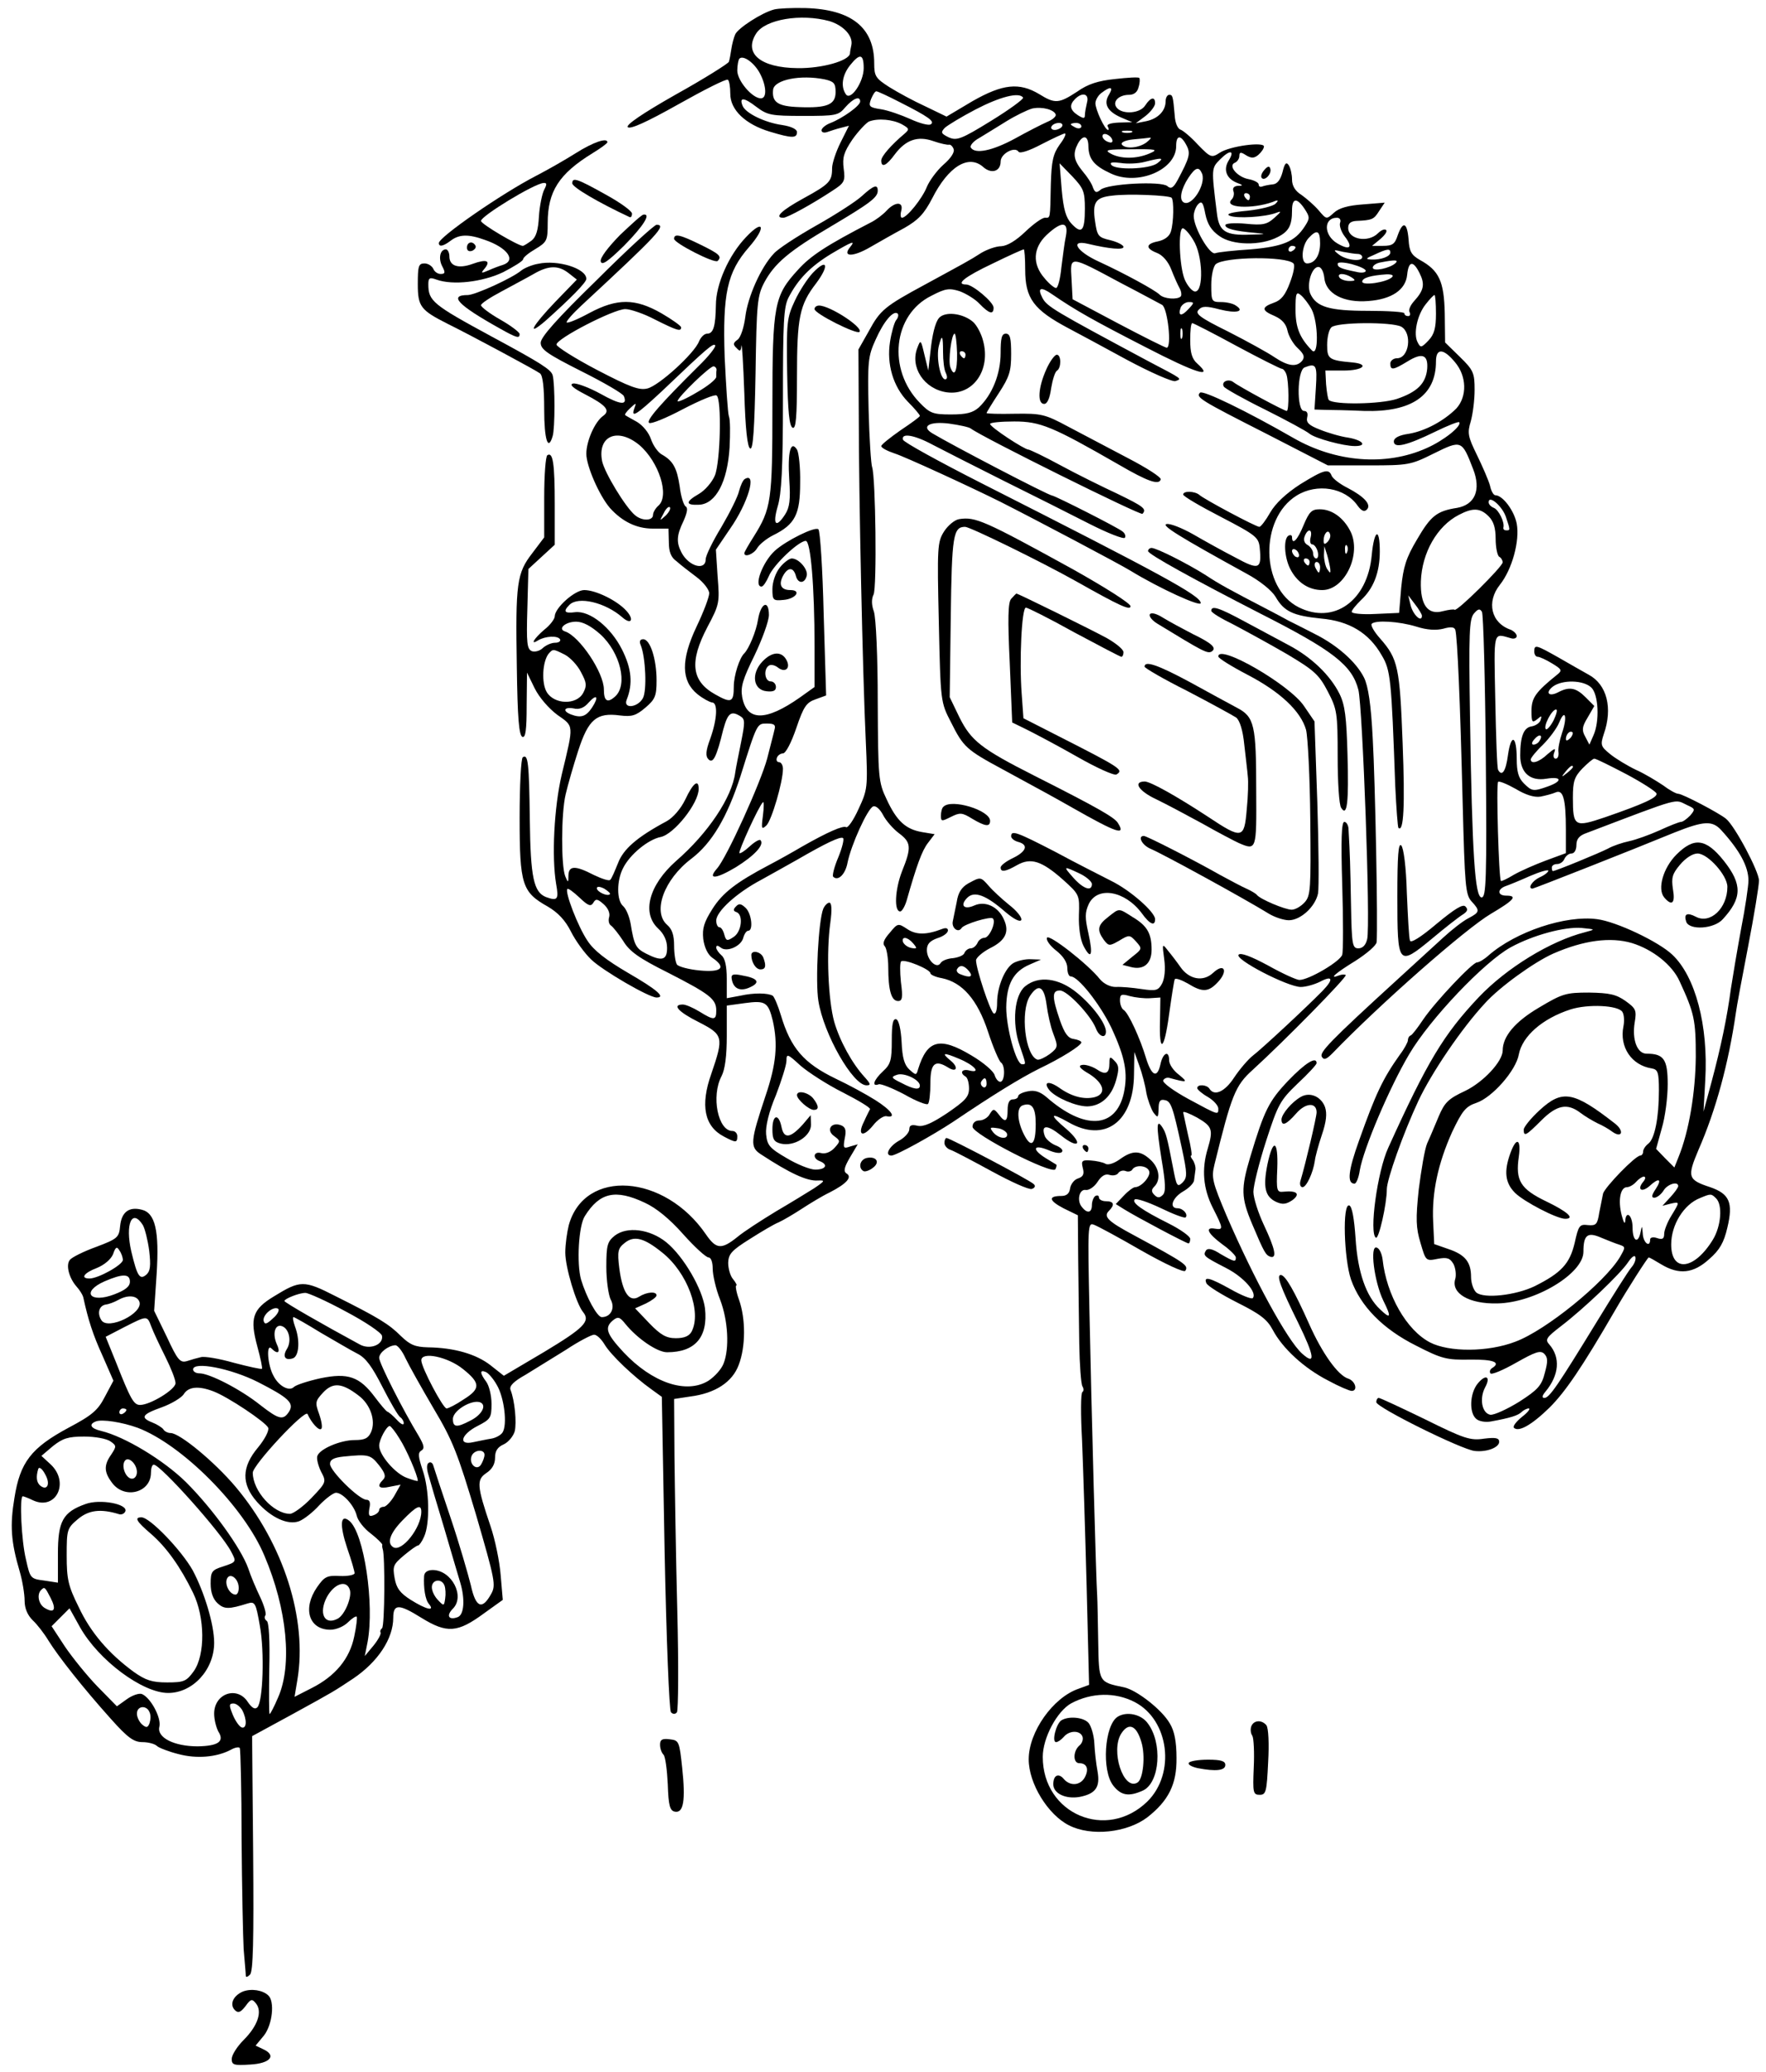 <?xml version="1.0" standalone="no"?>
<!DOCTYPE svg PUBLIC "-//W3C//DTD SVG 20010904//EN"
 "http://www.w3.org/TR/2001/REC-SVG-20010904/DTD/svg10.dtd">
<svg version="1.0" xmlns="http://www.w3.org/2000/svg"
 width="503pt" height="590pt" viewBox="0 0 503 590"
 preserveAspectRatio="xMidYMid meet">
<g transform="translate(0,590) scale(0.1,-0.1)"
fill="#000000" stroke="none">
<path d="M2205 5873 c-35 -9 -103 -53 -111 -71 -4 -9 -9 -28 -11 -42 -2 -14
-5 -30 -7 -36 -2 -5 -70 -48 -151 -93 -97 -55 -143 -87 -137 -93 7 -7 55 15
144 65 73 41 136 73 141 70 4 -2 7 -20 7 -40 0 -46 43 -87 113 -108 63 -19 77
-19 77 -1 0 8 -16 16 -42 20 -50 7 -105 34 -113 55 -10 25 4 24 39 -3 32 -24
42 -26 134 -26 93 0 100 1 120 25 22 25 42 33 42 16 0 -12 -49 -47 -84 -61
-14 -5 -26 -15 -26 -21 0 -6 7 -8 16 -5 9 3 26 9 39 12 l23 6 -24 -48 c-13
-26 -24 -59 -24 -73 0 -37 -7 -45 -82 -86 -62 -34 -84 -55 -57 -55 12 0 84 40
140 77 34 22 37 27 32 63 -4 31 0 46 25 83 17 24 39 47 47 51 26 10 68 6 94
-8 21 -12 22 -14 7 -27 -37 -31 -66 -64 -66 -76 0 -22 15 -15 39 18 31 41 65
53 110 37 20 -7 40 -11 44 -10 4 1 10 -4 13 -12 4 -9 -8 -27 -29 -45 -19 -17
-40 -46 -47 -63 -13 -33 -57 -88 -71 -88 -4 0 -5 9 -2 20 7 27 -18 26 -42 0
-10 -11 -30 -26 -44 -33 -126 -65 -172 -95 -208 -135 -68 -74 -73 -99 -73
-388 0 -270 -3 -292 -54 -373 -14 -22 -26 -43 -26 -46 0 -13 27 -3 37 15 7 11
27 27 45 36 63 31 77 60 77 149 1 44 -4 87 -9 95 -18 28 -27 -7 -22 -85 4 -58
1 -80 -12 -100 -26 -40 -36 -29 -21 23 11 36 15 109 15 305 0 219 2 263 16
290 27 52 62 88 121 124 61 36 71 40 54 19 -23 -28 9 -28 57 0 26 15 70 40 98
55 40 23 56 40 79 84 46 91 104 127 146 89 23 -20 49 -12 49 16 0 23 41 44 51
28 4 -6 31 3 65 21 33 17 63 31 67 31 5 0 -2 -15 -15 -32 -19 -27 -23 -47 -25
-113 -2 -101 -1 -95 -17 -95 -8 0 -33 -18 -56 -40 -26 -25 -51 -40 -68 -41
-15 0 -40 -9 -57 -19 -34 -22 -50 -30 -160 -90 -115 -62 -128 -73 -160 -132
l-30 -53 1 -190 c0 -225 11 -734 20 -926 6 -133 5 -137 -21 -193 -14 -31 -30
-54 -35 -51 -9 5 -51 -13 -125 -55 -27 -16 -70 -40 -95 -53 -93 -49 -132 -79
-161 -125 -24 -38 -29 -55 -26 -85 3 -24 13 -45 26 -54 41 -28 26 -42 -36 -36
-32 3 -61 11 -65 17 -4 6 -8 30 -8 54 0 30 -6 47 -20 59 -42 37 -9 129 69 188
59 45 102 118 140 235 48 153 47 150 76 150 20 0 25 -4 21 -17 -2 -10 -12 -47
-21 -83 -18 -67 -115 -282 -143 -313 -28 -32 -3 -30 54 4 53 33 82 64 70 77
-3 3 -17 -5 -31 -18 -14 -13 -27 -21 -29 -19 -4 4 55 134 67 145 3 3 3 -14 0
-38 -5 -38 -4 -41 10 -28 15 15 47 124 47 161 0 10 -5 19 -11 19 -6 0 -9 6 -6
13 2 6 10 12 17 12 8 0 24 31 38 72 21 62 29 73 55 82 l30 11 -7 232 c-3 128
-10 236 -15 241 -9 9 -92 -32 -124 -61 -35 -32 -61 -102 -38 -102 5 0 14 14
21 30 13 32 85 100 105 100 14 0 25 -130 25 -300 l0 -116 -42 -30 c-97 -68
-151 -68 -164 1 -5 29 1 50 35 119 22 46 41 98 41 115 0 45 -23 35 -31 -13 -5
-33 -26 -83 -39 -96 -14 -13 -30 -64 -30 -94 0 -46 -7 -49 -53 -23 -68 38 -74
93 -22 192 34 64 35 69 29 143 l-5 77 40 59 c52 74 78 164 42 142 -5 -3 -12
-19 -16 -34 -3 -15 -26 -61 -50 -102 -25 -41 -45 -82 -45 -92 0 -34 -48 -21
-69 19 -15 29 -14 49 6 90 10 23 13 37 6 41 -6 4 -14 30 -17 57 -8 53 -19 73
-51 91 -11 6 -25 26 -31 44 -6 18 -23 39 -40 49 -16 9 -31 17 -33 19 -3 1 3
10 14 20 17 16 18 16 12 0 -11 -30 5 -20 78 48 132 126 146 137 152 131 3 -4
-18 -31 -48 -60 -108 -107 -150 -155 -140 -161 5 -4 49 14 96 39 48 25 91 43
96 39 15 -9 11 -190 -5 -228 -8 -19 -28 -42 -45 -52 -40 -23 -39 -33 1 -31 47
3 80 65 86 163 2 40 2 80 -2 89 -3 9 -8 85 -12 168 -6 181 7 242 69 313 50 57
43 83 -8 29 -49 -51 -86 -134 -86 -194 -1 -60 -7 -81 -25 -81 -8 0 -18 -10
-23 -22 -13 -34 -114 -126 -147 -134 -23 -6 -50 4 -144 53 -63 33 -115 66
-115 72 0 17 163 101 196 101 14 0 53 -13 85 -30 62 -31 74 -35 74 -22 0 4
-25 22 -56 40 -75 43 -126 43 -205 1 -33 -18 -62 -30 -65 -27 -2 3 17 25 43
49 218 202 243 229 213 229 -6 0 -83 -70 -170 -157 -114 -111 -160 -163 -160
-179 0 -19 19 -32 116 -81 64 -32 119 -64 121 -71 11 -27 -10 -25 -67 7 -33
18 -68 31 -78 29 -11 -3 0 -13 35 -31 60 -31 72 -46 51 -61 -24 -17 -48 -72
-48 -108 0 -35 37 -119 67 -154 35 -39 76 -59 122 -59 l45 0 1 -38 c0 -28 6
-44 22 -55 11 -10 37 -30 57 -45 20 -15 36 -36 36 -46 0 -11 -16 -53 -36 -95
-45 -95 -44 -154 2 -192 16 -13 35 -23 42 -24 17 0 15 -47 -5 -103 -13 -35
-14 -50 -5 -59 13 -13 23 7 42 85 13 47 22 55 50 37 12 -8 12 -17 1 -72 -7
-35 -15 -74 -17 -88 -9 -70 -77 -172 -168 -251 -78 -69 -99 -149 -51 -193 16
-15 25 -34 25 -55 0 -35 -15 -39 -60 -16 -29 15 -34 24 -44 86 -4 21 -13 42
-21 49 -19 16 -19 73 0 109 19 38 71 81 107 88 38 8 108 96 108 137 0 29 -16
17 -38 -30 -13 -27 -35 -52 -53 -62 -86 -46 -124 -80 -139 -120 -9 -22 -18
-44 -22 -47 -3 -4 -24 3 -47 14 -52 27 -71 27 -72 -1 0 -22 -1 -22 -9 -3 -12
29 -12 178 1 233 6 26 22 82 36 125 29 89 52 109 119 100 33 -4 45 -1 72 22
28 24 32 33 32 78 0 60 -18 117 -38 117 -9 0 -12 -6 -7 -17 14 -35 18 -130 6
-151 -15 -27 -57 -31 -46 -4 18 45 14 88 -13 142 -32 64 -92 112 -134 107 -30
-4 -35 2 -16 21 25 25 102 7 151 -36 25 -22 34 -6 11 19 -26 29 -87 59 -120
59 -27 0 -84 -51 -84 -75 0 -7 -13 -25 -30 -38 -30 -26 -41 -45 -17 -30 20 12
55 14 62 3 3 -5 -3 -10 -14 -10 -11 0 -26 -7 -35 -15 -8 -8 -22 -12 -31 -9
-14 6 -16 22 -13 121 l3 113 38 35 37 34 0 115 c0 116 -5 150 -21 140 -5 -3
-9 -57 -9 -120 l0 -114 -34 -45 c-44 -57 -48 -84 -44 -324 2 -144 6 -195 16
-199 9 -3 12 20 12 90 l1 93 22 -45 c13 -26 40 -57 64 -75 48 -34 48 -25 13
-170 -22 -94 -29 -235 -16 -312 8 -44 4 -49 -29 -37 -35 14 -44 56 -46 220 -2
163 -5 188 -20 178 -5 -3 -9 -80 -9 -172 0 -191 7 -212 80 -253 29 -17 50 -39
66 -71 13 -26 39 -62 58 -80 32 -31 164 -108 186 -108 27 0 2 22 -81 70 -63
37 -98 64 -116 92 -27 40 -65 139 -57 147 2 3 18 -9 35 -25 24 -23 32 -26 39
-14 7 12 12 11 30 -5 12 -11 18 -25 15 -36 -3 -9 -1 -20 5 -24 6 -4 22 -24 35
-44 18 -30 45 -49 127 -90 119 -61 138 -75 138 -108 0 -28 -6 -29 -48 -3 -18
11 -39 20 -47 20 -32 0 -13 -21 45 -50 70 -36 72 -42 36 -147 -32 -90 -20
-150 36 -179 34 -18 38 -18 38 1 0 8 -6 15 -14 15 -41 0 -61 99 -31 156 10 19
15 58 15 115 l0 86 51 7 c59 8 67 3 80 -50 15 -67 10 -123 -20 -212 -44 -132
-46 -148 -13 -169 81 -53 130 -76 161 -74 22 1 21 -1 -10 -22 -19 -12 -68 -42
-109 -66 -41 -25 -91 -57 -110 -73 -45 -36 -60 -35 -89 7 -118 173 -346 189
-391 27 -5 -20 -10 -55 -10 -78 0 -42 31 -146 51 -170 21 -26 2 -45 -111 -113
l-115 -68 -38 30 c-41 32 -104 50 -178 51 -37 1 -51 7 -77 32 -34 34 -63 52
-187 114 -90 46 -100 45 -175 -1 -61 -37 -69 -62 -47 -143 9 -33 15 -62 13
-63 -2 -2 -38 6 -80 17 -42 12 -84 19 -94 16 -9 -2 -27 -7 -39 -11 -20 -6 -27
2 -58 69 l-36 74 7 104 c8 125 -4 175 -43 184 -36 9 -57 -7 -61 -47 -3 -32 -7
-36 -68 -59 -36 -13 -70 -30 -75 -37 -12 -14 -3 -51 19 -76 9 -10 17 -23 19
-30 14 -65 28 -108 55 -167 l31 -71 -24 -45 c-20 -39 -36 -53 -104 -89 -106
-57 -138 -98 -154 -200 -13 -78 -10 -124 15 -209 8 -27 14 -65 14 -83 0 -22 8
-41 23 -56 13 -12 33 -38 45 -58 28 -45 98 -134 177 -222 49 -55 66 -67 91
-67 16 0 35 -5 41 -11 5 -5 33 -16 61 -23 52 -14 109 -9 149 12 12 7 24 9 26
5 2 -5 5 -120 5 -258 1 -137 4 -279 6 -315 3 -36 6 -69 6 -75 0 -5 5 -4 12 3
9 9 11 97 9 346 l-3 333 114 62 c124 68 118 65 174 102 71 48 114 114 114 173
0 40 16 40 80 0 73 -45 103 -43 179 13 l53 38 -6 70 c-3 39 -16 102 -29 140
-39 115 -40 132 -12 151 17 11 25 26 25 44 0 19 7 30 25 38 13 6 27 23 31 37
6 25 0 88 -12 118 -4 11 9 24 43 43 26 16 78 48 115 71 36 24 73 43 80 43 8 0
21 -13 30 -28 18 -30 82 -91 134 -128 l29 -21 8 -444 c5 -246 13 -448 18 -454
6 -6 12 -6 17 0 4 6 5 136 1 290 -4 154 -7 353 -8 441 l-1 161 46 7 c71 9 120
41 138 90 20 52 20 131 1 185 -8 22 -11 41 -8 41 3 0 -1 8 -9 18 -8 9 -14 30
-14 47 1 25 10 35 61 67 33 21 70 43 83 48 13 6 42 23 65 38 23 15 59 37 80
47 49 25 65 44 48 54 -9 6 -7 17 10 46 l22 37 -21 -6 c-20 -7 -21 -5 -16 23 5
23 2 32 -10 37 -28 11 -44 -13 -21 -30 19 -14 19 -15 2 -34 -11 -12 -26 -18
-38 -15 -22 6 -26 -15 -4 -23 25 -10 17 -24 -13 -24 -15 0 -52 15 -82 33 -48
28 -55 36 -58 68 -2 22 8 64 28 111 16 42 30 86 30 98 0 21 3 20 40 -14 22
-19 76 -54 120 -76 45 -23 80 -44 78 -48 -2 -4 -10 -19 -17 -35 -20 -39 -4
-47 25 -12 13 17 31 29 39 27 30 -6 14 17 -32 46 -27 17 -77 44 -113 61 -91
44 -128 87 -156 181 -8 27 -19 52 -23 55 -14 8 -53 9 -93 0 l-38 -7 0 55 c0
36 -5 59 -15 67 -8 7 -15 17 -15 22 0 7 4 7 13 0 17 -14 58 4 64 28 3 11 9 20
14 20 15 0 10 48 -7 65 -13 12 -19 14 -28 4 -8 -8 -8 -13 2 -16 20 -8 14 -57
-9 -71 -18 -12 -21 -11 -26 7 -3 12 -9 21 -14 21 -5 0 -9 9 -9 19 0 26 58 79
128 116 31 17 77 43 102 57 83 48 123 67 131 62 4 -2 -2 -27 -13 -54 -12 -28
-18 -53 -15 -56 14 -14 35 7 41 40 10 50 57 154 73 160 7 3 19 -7 28 -24 8
-16 29 -40 45 -52 35 -26 37 -40 9 -109 -20 -52 -23 -114 -5 -114 5 0 13 14
18 30 29 102 44 143 61 165 l19 25 -36 6 c-46 8 -72 31 -101 94 -23 48 -24 61
-25 277 0 129 -5 239 -11 257 -7 19 -7 36 -1 48 10 18 6 335 -4 363 -3 8 -8
82 -10 163 -3 137 -2 152 20 200 23 52 51 85 63 74 3 -4 1 -12 -5 -19 -5 -7
-13 -35 -17 -61 -10 -64 9 -128 51 -171 19 -19 34 -37 34 -40 0 -3 -25 -21
-55 -41 -30 -21 -55 -41 -55 -45 0 -5 17 -14 38 -21 29 -9 220 -97 302 -138
97 -49 343 -179 370 -196 82 -50 200 -104 200 -92 0 21 -113 82 -626 342 -120
61 -220 116 -222 123 -6 20 32 14 84 -14 27 -14 117 -60 199 -101 83 -41 194
-97 247 -124 53 -27 99 -45 102 -40 3 5 0 13 -7 18 -15 12 -189 100 -200 102
-12 1 -286 144 -341 177 -34 20 -9 35 47 28 29 -4 57 -10 62 -14 31 -24 483
-248 489 -243 13 14 3 21 -71 57 -43 20 -116 56 -162 81 -46 25 -88 45 -92 45
-11 0 -109 64 -109 73 0 4 31 7 69 7 74 0 108 -14 296 -122 84 -49 116 -60
121 -43 2 6 -40 33 -94 61 -53 28 -129 68 -169 89 -67 36 -77 38 -152 37 -45
-1 -81 0 -81 2 0 2 16 28 35 57 30 46 35 62 35 111 0 45 -3 58 -15 58 -12 0
-15 -13 -15 -55 0 -60 -24 -119 -62 -155 -17 -15 -35 -20 -79 -20 -51 0 -60 3
-89 33 -93 95 -77 251 33 305 40 21 51 22 80 13 19 -7 45 -23 57 -36 27 -28
40 -32 40 -11 0 16 -60 66 -78 66 -32 0 -4 22 74 59 47 23 87 41 90 41 2 0 4
-26 4 -57 0 -83 24 -115 124 -168 23 -12 97 -52 165 -89 69 -37 131 -64 139
-61 19 7 23 4 -78 57 -267 143 -288 155 -301 180 -15 29 -5 33 28 10 67 -46
117 -74 265 -150 145 -75 197 -91 148 -47 -15 13 -20 31 -20 67 0 26 2 48 6
48 3 0 60 -29 126 -65 67 -36 125 -65 129 -65 4 0 10 -7 13 -16 7 -19 8 -104
1 -104 -8 0 -137 70 -152 82 -14 11 -36 1 -27 -13 3 -5 56 -35 117 -65 62 -31
119 -62 127 -69 16 -13 96 -35 129 -35 37 0 22 17 -19 24 -22 3 -59 14 -81 23
-31 12 -39 20 -36 34 3 12 0 19 -9 19 -21 0 -20 116 2 124 33 13 36 6 32 -57
l-4 -63 31 -1 c16 0 66 -1 110 -3 136 -4 205 44 205 141 0 38 21 38 54 -2 34
-40 35 -98 4 -132 -35 -35 -88 -64 -135 -72 -29 -4 -43 -12 -43 -22 0 -20 36
-12 118 28 35 17 65 29 68 27 9 -10 -43 -52 -93 -74 -116 -52 -259 -40 -379
29 -134 77 -258 137 -266 129 -13 -13 0 -21 191 -118 l173 -89 117 0 c112 0
119 1 185 34 79 39 80 38 112 -45 23 -59 5 -101 -46 -110 -58 -9 -75 -23 -114
-90 -31 -52 -39 -78 -45 -137 l-6 -72 -67 -3 c-38 -2 -68 1 -68 6 0 5 12 19
26 33 36 33 54 79 54 139 0 70 -16 63 -23 -11 -12 -130 -108 -198 -208 -148
-109 55 -112 252 -6 318 58 36 138 23 174 -29 11 -15 19 -18 26 -11 14 14 -7
37 -55 62 -22 11 -41 26 -45 34 -8 22 -22 18 -90 -24 -40 -26 -70 -54 -85 -80
-13 -23 -27 -41 -31 -41 -10 0 -158 79 -171 91 -13 11 -46 12 -46 1 0 -5 48
-33 108 -64 100 -52 107 -58 110 -88 6 -61 -2 -64 -70 -27 -35 18 -89 48 -120
66 -32 18 -65 31 -75 29 -17 -3 34 -35 227 -141 39 -21 72 -48 83 -66 24 -42
50 -54 129 -62 81 -7 137 -41 173 -104 26 -43 28 -67 39 -373 3 -63 7 -116 9
-119 15 -14 19 62 12 241 -8 216 -13 240 -64 298 -17 19 -28 38 -24 42 11 11
78 7 127 -8 31 -10 57 -11 77 -6 21 6 31 5 34 -3 6 -19 14 -207 21 -492 6
-235 8 -262 25 -281 25 -27 24 -31 -8 -48 -16 -8 -48 -33 -73 -56 -25 -23 -83
-76 -129 -118 -195 -178 -224 -209 -216 -221 6 -10 13 -7 30 10 138 143 380
355 451 397 66 39 78 52 44 52 -25 0 -26 18 -2 27 9 3 41 16 70 29 28 12 52
19 52 15 0 -4 -11 -13 -25 -19 -21 -10 -35 -32 -20 -32 4 0 281 109 405 160
83 33 107 34 132 7 53 -58 78 -104 78 -144 0 -15 -9 -77 -21 -138 -11 -60 -24
-137 -29 -170 -11 -82 -28 -164 -55 -265 l-23 -85 5 90 c9 155 -28 295 -94
357 -39 37 -159 94 -214 101 -89 12 -231 -35 -309 -103 -12 -11 -27 -20 -33
-20 -13 0 -118 -111 -153 -162 -16 -24 -32 -45 -36 -46 -5 -2 -8 -8 -8 -14 0
-5 -10 -24 -23 -41 -49 -69 -69 -112 -116 -244 -31 -86 -35 -123 -13 -123 5 0
12 17 15 38 10 60 85 237 141 331 59 100 214 263 289 304 64 35 154 59 202 55
40 -4 40 -4 10 -12 -99 -25 -224 -102 -303 -185 -100 -106 -146 -182 -258
-429 -31 -67 -55 -244 -35 -256 8 -5 31 96 31 138 0 28 47 160 90 252 37 79
123 206 189 277 42 47 141 118 195 142 87 38 163 48 224 30 59 -18 115 -62
136 -109 42 -91 46 -110 46 -215 -1 -101 -19 -211 -49 -285 l-12 -30 -26 26
-26 27 16 58 c10 33 17 89 17 126 0 71 -11 87 -60 87 -27 0 -42 40 -34 89 6
35 3 40 -26 61 -27 19 -46 23 -104 24 -66 0 -76 -3 -143 -43 -68 -40 -103 -82
-103 -122 0 -31 -55 -90 -107 -115 -47 -22 -58 -32 -75 -72 -11 -26 -25 -60
-33 -77 -7 -16 -17 -76 -24 -131 -9 -85 -8 -110 5 -153 15 -51 15 -52 49 -45
27 5 35 2 45 -15 6 -12 8 -31 5 -42 -13 -41 39 -72 120 -70 107 2 245 85 245
147 0 49 12 57 51 40 19 -8 42 -17 52 -20 17 -6 17 -7 1 -35 -43 -72 -211
-209 -298 -241 -78 -30 -189 -30 -243 -2 -67 35 -124 135 -135 236 -2 16 -9
32 -17 34 -20 7 -7 -97 19 -151 24 -48 21 -54 -9 -25 -40 37 -64 106 -70 202
-4 58 -10 91 -18 94 -20 6 -15 -152 5 -211 27 -76 91 -141 185 -188 74 -38 87
-41 154 -40 67 1 89 -8 63 -24 -6 -4 -8 -10 -5 -15 3 -5 36 9 73 30 55 31 69
36 80 26 11 -11 11 -22 2 -55 -9 -36 -20 -48 -73 -82 -34 -21 -71 -38 -82 -37
-24 4 -32 46 -15 78 17 31 2 39 -21 11 -23 -28 -25 -84 -4 -101 8 -7 27 -10
42 -7 55 10 77 17 87 27 5 5 15 10 20 10 6 0 -2 -11 -19 -24 -16 -13 -27 -27
-23 -31 13 -13 50 7 102 58 44 44 91 112 186 276 34 59 93 151 96 151 2 0 18
-9 36 -20 50 -30 91 -26 136 15 30 26 42 47 52 90 17 71 6 96 -49 115 -64 21
-66 29 -33 107 49 112 85 244 106 388 2 17 18 102 35 190 17 88 31 173 31 188
0 26 -69 156 -94 176 -21 17 -124 71 -136 71 -6 0 -26 11 -43 24 -18 12 -52
33 -77 44 -25 12 -58 32 -74 45 -27 22 -28 26 -18 57 26 74 9 141 -43 169 -16
9 -55 31 -86 49 -64 36 -69 38 -69 17 0 -8 4 -15 10 -15 5 0 23 -8 41 -19 28
-17 29 -20 14 -32 -61 -49 -73 -66 -73 -103 0 -32 2 -35 16 -24 13 11 14 11
10 -2 -2 -8 -14 -16 -25 -18 -23 -3 -33 -28 -33 -83 0 -49 28 -74 75 -66 44 7
46 -7 4 -22 -42 -15 -46 -14 -69 9 -15 15 -20 33 -20 69 0 67 -16 74 -25 11
-6 -46 -17 -62 -28 -42 -3 4 -6 93 -8 197 -4 204 -7 192 44 178 9 -3 17 0 17
6 0 6 -8 14 -17 18 -56 19 -70 79 -31 128 35 44 57 125 48 174 -7 37 -40 81
-61 81 -5 0 -12 12 -15 27 -4 15 -21 54 -37 87 -26 53 -28 63 -18 96 6 21 11
61 11 90 0 48 -3 56 -42 94 l-42 41 -1 83 c-2 91 -16 122 -71 152 -24 14 -30
24 -32 58 -4 49 -16 54 -31 12 -8 -25 -15 -30 -42 -30 l-31 0 23 19 c13 11 21
22 17 26 -4 4 -14 0 -23 -9 -28 -28 -85 -18 -85 15 0 13 7 19 23 20 45 2 50 4
65 28 l16 24 -62 -5 c-42 -3 -68 -10 -83 -24 -21 -19 -21 -19 -43 7 -13 15
-35 34 -49 44 -18 11 -27 26 -27 44 0 14 -4 32 -9 40 -7 11 -12 7 -18 -19 -6
-22 -15 -34 -28 -35 -11 -1 -25 -4 -30 -6 -6 -2 -10 0 -10 6 0 5 -13 12 -29
15 -32 6 -60 39 -38 47 6 3 12 11 12 19 0 11 4 12 19 2 15 -9 23 -9 35 1 9 8
16 18 16 24 0 14 -98 1 -126 -18 -23 -15 -26 -14 -62 23 -20 22 -43 41 -50 43
-8 3 -15 20 -16 39 -5 58 -6 60 -16 60 -5 0 -10 -8 -10 -18 0 -28 -22 -50 -55
-57 l-30 -6 28 21 c15 12 27 28 27 36 0 20 -13 17 -28 -6 -14 -23 -64 -27 -81
-7 -14 17 5 37 35 37 14 0 24 8 27 22 4 12 4 24 2 26 -2 3 -33 1 -69 -3 -48
-5 -77 -14 -108 -36 -52 -34 -63 -35 -108 -7 -57 34 -104 29 -190 -20 l-74
-44 -60 29 c-33 15 -79 40 -103 55 -39 25 -43 31 -43 68 0 101 -64 153 -195
157 -38 1 -79 -1 -90 -4z m157 -33 c40 -12 68 -42 63 -68 -2 -9 -4 -20 -4 -24
-2 -21 -80 -43 -149 -42 -106 1 -155 42 -118 99 26 40 127 57 208 35z m-197
-150 c18 -35 20 -70 2 -70 -24 0 -67 50 -67 79 0 15 3 31 6 34 11 11 43 -12
59 -43z m295 16 c0 -40 -38 -95 -51 -74 -15 22 -10 54 12 82 28 35 39 33 39
-8z m-111 -32 c26 -6 31 -11 31 -36 0 -36 -24 -46 -103 -43 -62 2 -79 14 -75
50 4 28 78 43 147 29z m810 -43 c-17 -26 -5 -48 33 -65 l33 -14 -38 -1 c-23
-1 -36 -5 -32 -11 3 -5 4 -10 1 -10 -9 0 -36 58 -36 76 0 9 8 23 18 30 25 19
34 17 21 -5z m-596 -22 c81 -41 101 -55 88 -63 -6 -4 -32 3 -58 15 -27 12 -64
25 -84 28 -33 5 -36 8 -28 29 5 12 11 22 15 22 4 0 34 -14 67 -31z m351 13 c2
-4 -39 -34 -91 -66 -86 -53 -98 -57 -121 -47 -22 11 -23 14 -11 27 9 8 47 31
87 52 69 36 125 51 136 34z m182 -14 c-3 -13 -6 -29 -6 -36 0 -10 -4 -10 -20
0 -23 15 -25 29 -8 46 21 21 41 15 34 -10z m-89 -34 c2 -5 -9 -15 -24 -21 -16
-7 -57 -28 -93 -48 -63 -34 -113 -45 -125 -25 -3 5 7 18 24 27 16 10 51 31 78
48 26 16 59 32 73 36 28 6 62 -3 67 -17z m18 -34 c-3 -5 -13 -10 -21 -10 -8 0
-12 5 -9 10 3 6 13 10 21 10 8 0 12 -4 9 -10z m55 0 c0 -5 -7 -7 -15 -4 -8 4
-15 8 -15 10 0 2 7 4 15 4 8 0 15 -4 15 -10z m143 -17 c-7 -2 -19 -2 -25 0 -7
3 -2 5 12 5 14 0 19 -2 13 -5z m-55 -21 c2 -7 -2 -10 -12 -6 -9 3 -16 11 -16
16 0 13 23 5 28 -10z m-68 -19 c1 -36 16 -55 64 -77 76 -36 186 10 186 78 0
32 13 33 29 3 13 -24 9 -36 -25 -100 -12 -22 -19 -26 -29 -17 -17 15 -170 7
-190 -10 -12 -10 -16 -9 -22 6 -3 11 -17 32 -30 47 -25 31 -28 49 -13 78 15
27 30 23 30 -8z m166 12 c-22 -17 -62 -20 -71 -6 -3 6 12 12 32 14 21 2 43 4
48 5 6 1 1 -5 -9 -13z m8 -32 c-37 -16 -83 -16 -111 0 -18 10 -10 12 59 12 73
1 78 -1 52 -12z m225 -21 c-15 -25 -6 -50 23 -62 19 -7 20 -9 4 -9 -11 -1 -16
-6 -13 -15 3 -7 1 -18 -5 -24 -24 -24 58 -28 117 -7 16 7 18 5 8 -5 -7 -7 -43
-16 -80 -20 -45 -4 -62 -9 -51 -14 19 -9 102 -4 133 8 16 6 15 4 -5 -14 -21
-19 -33 -22 -82 -17 -32 3 -58 1 -58 -4 0 -10 27 -17 85 -22 34 -3 32 -4 -13
-5 -72 -3 -90 9 -96 61 -16 129 -16 128 10 154 28 28 42 25 23 -5z m-203 -7
c-23 -17 -121 -20 -131 -4 -5 7 4 8 27 5 18 -3 49 -2 68 3 51 13 57 12 36 -4z
m-206 -129 c0 -64 -9 -74 -38 -43 -16 17 -23 41 -28 97 l-6 75 36 -37 c32 -34
36 -43 36 -92z m334 99 c11 -31 -30 -95 -53 -81 -13 8 -7 38 14 70 20 30 30
33 39 11z m-87 -68 c7 -8 6 -71 -2 -96 -4 -14 -18 -24 -36 -28 -36 -7 -37 -20
-4 -33 16 -6 32 -24 41 -47 8 -21 19 -45 24 -54 5 -9 6 -20 3 -23 -10 -10 -48
-7 -60 5 -13 13 -101 61 -175 95 -61 28 -82 62 -30 50 63 -15 102 -18 102 -9
0 5 -17 14 -37 19 -35 8 -38 12 -44 54 -8 54 1 68 49 73 45 6 161 1 169 -6z
m223 3 c0 -5 -2 -10 -4 -10 -3 0 -8 5 -11 10 -3 6 -1 10 4 10 6 0 11 -4 11
-10z m-87 -112 c37 -27 118 -28 166 -3 32 16 41 33 41 76 0 36 14 37 36 4 15
-23 15 -27 0 -50 -28 -43 -62 -57 -154 -65 -48 -3 -93 -8 -101 -11 -16 -5 -61
73 -61 106 0 11 6 27 13 34 10 10 14 4 20 -28 6 -29 17 -47 40 -63z m344 38
c-3 -8 3 -26 13 -39 25 -32 15 -41 -21 -20 -39 23 -40 73 -1 73 8 0 12 -6 9
-14z m-781 -38 c-4 -18 -9 -59 -13 -90 -3 -32 -10 -58 -15 -58 -5 0 -20 12
-33 28 -35 40 -33 86 6 123 43 40 63 39 55 -3z m363 -12 c27 -42 30 -146 5
-146 -8 0 -22 16 -30 35 -15 38 -19 145 -5 145 5 0 19 -15 30 -34z m361 -9 c0
-34 -15 -57 -37 -57 -19 0 -16 50 4 72 24 26 33 22 33 -15z m-70 -11 c0 -3 -4
-8 -10 -11 -5 -3 -10 -1 -10 4 0 6 5 11 10 11 6 0 10 -2 10 -4z m177 -19 c7 0
13 -4 13 -9 0 -14 -45 -9 -66 7 -18 14 -17 15 11 8 16 -3 35 -6 42 -6z m93 4
c0 -11 -26 -21 -53 -20 -19 1 -18 3 8 14 36 17 45 18 45 6z m-276 -31 c5 -5 0
-29 -10 -55 -13 -35 -25 -50 -46 -57 -36 -13 -35 -22 3 -38 20 -9 32 -22 36
-41 3 -15 16 -38 29 -50 18 -17 21 -25 13 -36 -16 -19 -40 -16 -79 10 -19 13
-79 46 -132 73 -81 40 -95 51 -84 62 10 11 22 11 60 1 47 -12 73 -6 46 11 -8
6 -27 10 -42 10 -27 0 -28 2 -28 49 0 27 6 53 13 59 25 21 200 23 221 2z
m-491 -56 c56 -29 109 -58 117 -62 16 -10 28 -122 13 -122 -4 0 -66 31 -138
69 l-130 69 -3 57 c-4 68 -8 69 141 -11z m697 35 c0 -5 -12 -7 -27 -3 -45 9
-53 13 -53 23 0 5 16 5 40 -1 22 -6 40 -14 40 -19z m85 22 c-16 -15 -65 -25
-65 -13 0 6 10 13 23 15 41 8 51 7 42 -2z m68 -28 c16 -32 13 -49 -15 -80 -11
-12 -17 -26 -13 -32 3 -6 1 -11 -4 -11 -6 0 -11 3 -11 8 0 4 -47 7 -103 7
-111 0 -148 11 -165 49 -11 26 4 76 23 76 8 0 15 -13 17 -31 4 -45 55 -72 126
-66 66 5 106 32 110 75 4 39 17 41 35 5z m-193 -13 c12 -8 11 -10 -7 -10 -12
0 -25 5 -28 10 -8 13 15 13 35 0z m115 1 c-15 -15 -85 -25 -85 -13 0 11 25 18
70 21 15 0 20 -3 15 -8z m-229 -92 c19 -37 20 -136 1 -117 -35 36 -47 65 -47
116 0 48 2 53 16 41 8 -7 22 -25 30 -40z m354 -12 c0 -41 -5 -59 -21 -76 -20
-21 -23 -22 -31 -6 -13 23 -2 78 23 109 11 14 22 26 25 26 2 0 4 -24 4 -53z
m-705 13 c-20 -22 -31 -20 -22 5 4 8 14 15 23 15 16 0 16 -2 -1 -20z m606 -50
c32 -18 23 -90 -12 -90 -10 0 -19 -7 -19 -15 0 -20 8 -19 49 6 42 26 59 19 56
-21 -4 -42 -28 -66 -87 -86 -47 -15 -178 -17 -193 -3 -3 3 -6 23 -8 45 l-2 39
52 0 c55 0 75 18 26 23 -68 6 -73 10 -73 50 0 21 5 43 12 50 15 15 171 16 199
2z m-624 -32 c-3 -7 -5 -2 -5 12 0 14 2 19 5 13 2 -7 2 -19 0 -25z m-1326 -91
c-1 -4 -1 -13 -1 -20 0 -7 -25 -27 -55 -44 -30 -18 -55 -29 -55 -25 0 11 94
102 103 99 5 -1 8 -6 8 -10z m-220 -214 c56 -48 87 -145 54 -173 -8 -7 -15
-19 -15 -26 0 -17 -31 -18 -51 -1 -27 22 -87 121 -94 154 -14 72 44 97 106 46z
m2468 -204 c13 -39 13 -39 1 -39 -5 0 -9 3 -8 8 4 15 -13 50 -27 56 -8 3 -15
10 -15 16 0 22 38 -10 49 -41z m-2393 3 c-18 -16 -18 -16 -6 6 6 13 14 21 18
18 3 -4 -2 -14 -12 -24z m2344 -2 c14 -14 20 -33 20 -64 0 -25 5 -48 10 -51 6
-3 10 -11 10 -16 0 -12 -131 -142 -137 -135 -2 2 -17 0 -33 -4 -43 -12 -65 17
-63 85 3 81 46 157 108 189 40 21 61 20 85 -4z m-190 -283 c0 -21 -25 2 -32
29 l-7 29 19 -25 c11 -14 20 -29 20 -33z m182 -402 c3 -350 1 -400 -12 -400
-19 0 -27 122 -33 511 -4 243 -2 281 11 297 12 14 17 15 23 5 4 -7 9 -193 11
-413z m-2522 349 c57 -52 79 -144 42 -177 -22 -20 -32 -13 -32 20 0 48 -69
151 -110 165 -23 7 0 28 31 28 19 0 42 -12 69 -36z m-101 -58 c15 -8 36 -30
46 -50 16 -30 17 -38 6 -59 -19 -35 -83 -33 -104 3 -15 26 -12 85 5 108 13 15
13 15 47 -2z m2923 -93 c21 -19 25 -97 6 -138 l-11 -25 -12 23 c-10 18 -9 28
7 54 l19 33 -25 25 c-27 27 -46 31 -78 14 -27 -14 -38 -1 -14 17 27 19 85 18
108 -3z m-2846 -58 c-17 -25 -31 -30 -60 -19 -25 10 -19 22 8 17 16 -4 30 2
42 16 24 27 31 18 10 -14z m2739 -36 c-9 -17 -19 -28 -22 -25 -8 8 17 56 29
56 5 0 1 -14 -7 -31z m24 -36 c-7 -21 -12 -46 -10 -55 1 -10 -2 -18 -8 -18 -6
0 -8 8 -4 18 5 13 1 12 -19 -5 -24 -23 -48 -30 -48 -15 0 4 15 23 34 41 19 19
40 47 47 64 17 42 24 16 8 -30z m23 -15 c-7 -7 -12 -8 -12 -2 0 6 3 14 7 17 3
4 9 5 12 2 2 -3 -1 -11 -7 -17z m-87 -7 c-3 -6 -11 -11 -17 -11 -6 0 -6 6 2
15 14 17 26 13 15 -4z m247 -95 c45 -24 84 -49 86 -55 4 -11 -34 -29 -147 -68
-86 -29 -91 -27 -91 56 0 46 4 59 27 83 15 15 30 28 34 28 5 0 45 -20 91 -44z
m-152 20 c0 -2 -8 -10 -17 -17 -16 -13 -17 -12 -4 4 13 16 21 21 21 13z m-92
-84 c15 3 34 8 43 12 21 9 29 -18 29 -106 l0 -67 -57 -21 c-32 -12 -73 -30
-92 -41 -18 -11 -35 -19 -36 -17 -6 6 -14 276 -8 282 3 3 25 -6 50 -20 28 -17
53 -25 71 -22z m417 -24 c24 -11 24 -12 9 -30 -10 -10 -21 -18 -26 -18 -5 0
-33 -11 -61 -24 -29 -13 -68 -27 -87 -31 -19 -4 -46 -13 -60 -21 -23 -12 -149
-64 -157 -64 -2 0 -3 5 -3 10 0 6 7 10 15 10 9 0 18 7 21 15 4 8 12 15 20 15
8 0 14 10 14 24 0 17 8 27 28 34 276 105 250 97 287 80z m-3068 -254 c-7 -7
-37 7 -37 17 0 6 9 5 21 -1 11 -7 19 -14 16 -16z m2884 -335 c5 -8 6 -26 3
-41 -12 -59 23 -111 81 -120 17 -3 20 -11 20 -63 0 -77 -12 -137 -30 -151 -8
-6 -15 -16 -15 -23 0 -6 -4 -11 -8 -11 -14 0 -100 -89 -106 -108 -2 -9 -7 -34
-11 -55 -5 -33 -9 -37 -32 -35 -24 3 -27 -1 -38 -51 -14 -59 -38 -85 -114
-123 -54 -26 -144 -36 -166 -18 -8 7 -15 27 -15 44 0 43 -17 64 -65 80 l-40
14 -3 64 c-4 83 14 166 54 255 29 61 39 73 69 83 45 15 113 92 121 138 10 52
67 102 147 128 50 16 136 12 148 -7z m59 -484 c-18 -22 -4 -31 18 -12 27 25
37 21 18 -8 -12 -18 -13 -25 -4 -25 7 0 19 9 26 20 11 19 42 28 42 13 0 -4
-10 -18 -22 -31 l-23 -25 23 6 c27 6 27 6 2 -35 -11 -18 -20 -41 -20 -51 0
-14 -5 -17 -20 -12 -11 4 -20 2 -20 -4 0 -25 -20 -9 -21 17 -2 23 -2 24 -6 5
-7 -36 -23 -27 -23 12 0 35 -19 51 -21 18 -1 -10 -5 -2 -10 17 -11 42 -4 80
15 80 7 0 19 7 26 15 7 8 17 15 22 15 6 0 5 -7 -2 -15z m-2844 -59 c33 -15 71
-46 110 -90 32 -36 65 -66 72 -66 7 0 12 -13 12 -32 0 -18 9 -58 21 -88 23
-60 27 -139 10 -182 -6 -16 -25 -37 -43 -49 -63 -39 -160 -6 -242 81 -49 53
-55 70 -30 91 14 11 19 10 35 -10 34 -42 91 -81 119 -81 80 0 117 43 108 125
-7 55 -61 148 -110 188 -47 38 -112 46 -147 19 -21 -17 -24 -27 -24 -89 0 -38
6 -79 12 -92 14 -25 1 -51 -25 -51 -13 0 -44 57 -59 107 -13 46 -7 154 11 181
42 67 87 77 170 38z m3052 12 c19 -19 14 -79 -9 -117 -53 -87 -119 -95 -119
-14 0 56 36 114 82 132 31 13 32 13 46 -1z m-4481 -76 c6 -11 14 -43 18 -73 5
-43 3 -58 -8 -68 -19 -16 -26 -5 -43 66 -18 78 2 124 33 75z m1479 -78 c72
-57 113 -169 84 -225 -7 -13 -21 -19 -45 -19 -27 0 -43 9 -75 42 l-41 43 31
14 c16 8 30 18 30 23 0 12 -28 10 -50 -4 -27 -17 -47 11 -56 81 -6 48 -4 57
15 72 27 22 55 15 107 -27z m-1536 -21 c0 -14 -70 -53 -95 -53 -27 0 -16 16
21 30 22 9 40 25 46 39 7 21 11 23 18 11 6 -8 10 -21 10 -27z m4297 -21 c-8
-9 -53 -80 -100 -157 -109 -178 -134 -215 -148 -215 -8 0 -7 6 3 18 39 47 43
97 11 134 -13 14 -9 20 34 53 64 49 168 148 190 181 10 15 19 22 21 15 2 -7
-3 -20 -11 -29z m-4277 -41 c0 -14 -13 -24 -44 -36 -70 -27 -96 7 -28 37 51
22 72 22 72 -1z m615 -85 c55 -29 101 -60 103 -69 5 -25 -34 -41 -63 -25 -109
59 -215 120 -215 124 0 6 41 23 60 23 8 0 60 -23 115 -53z m-588 28 c12 -33
-89 -82 -108 -53 -13 20 -7 42 13 45 9 1 24 7 35 13 27 15 53 13 60 -5z m381
-47 c-18 -17 -24 -19 -27 -8 -4 17 27 43 41 35 5 -3 -1 -16 -14 -27z m-347
-24 c6 -16 24 -54 40 -86 16 -32 29 -65 29 -75 0 -18 -72 -62 -101 -62 -18 0
-27 16 -68 120 l-30 74 52 27 c67 34 66 34 78 2z m482 -17 c40 -23 87 -51 105
-60 24 -12 42 -37 72 -96 22 -43 44 -81 50 -85 5 -3 10 -11 10 -17 0 -7 -9 -2
-19 9 -11 12 -24 23 -28 24 -4 2 -20 21 -35 41 -44 59 -77 70 -155 54 -36 -8
-70 -19 -76 -25 -13 -13 -43 2 -58 32 -17 30 -21 93 -6 78 19 -19 27 -12 15
13 -13 30 -4 58 16 50 20 -8 27 -43 13 -65 -13 -21 -5 -34 18 -26 17 7 20 52
5 91 -5 14 -7 26 -4 26 3 0 38 -20 77 -44z m242 -73 c10 -21 46 -85 80 -143
55 -92 69 -129 121 -303 54 -186 57 -200 43 -225 -26 -47 -44 -39 -58 25 -8
32 -33 119 -58 193 -25 74 -47 141 -49 148 -2 7 -8 11 -13 7 -6 -3 -6 -17 -1
-33 4 -15 24 -83 45 -152 20 -69 41 -139 46 -156 14 -47 11 -91 -7 -98 -26
-10 -34 4 -14 24 35 35 -3 109 -57 110 -15 0 -24 -6 -25 -17 -2 -33 3 -68 14
-80 18 -22 -9 -15 -52 12 -30 19 -41 33 -46 62 -6 34 -4 39 27 65 18 15 36 28
40 28 3 0 11 11 17 25 17 37 15 134 -4 189 -13 39 -14 50 -4 56 10 6 8 15 -7
41 -45 74 -113 208 -113 223 0 15 26 35 46 36 7 0 20 -17 29 -37z m164 -31
c50 -40 50 -56 2 -86 -22 -15 -44 -26 -49 -26 -10 0 -72 117 -72 137 0 26 76
10 119 -25z m-584 -37 c86 -44 103 -59 89 -83 -17 -27 -29 -24 -83 18 -55 44
-144 90 -173 90 -10 0 -18 5 -18 11 0 24 108 3 185 -36z m680 -8 c21 -35 31
-114 16 -136 -5 -7 -19 -15 -32 -17 -13 -2 -36 -7 -51 -10 -44 -10 -35 22 12
46 37 19 40 23 40 63 0 24 -7 52 -15 63 -18 24 -19 35 -2 28 7 -2 22 -19 32
-37z m-394 -30 c34 -25 50 -72 36 -104 -8 -18 -18 -23 -47 -23 -40 0 -99 -25
-106 -45 -3 -7 2 -27 10 -44 16 -30 16 -31 -27 -76 -24 -25 -52 -45 -61 -45
-47 0 -106 65 -106 117 0 22 149 182 156 167 11 -25 33 -49 39 -42 4 3 1 22
-6 42 -12 33 -11 37 11 61 28 30 54 28 101 -8z m-414 12 c41 -15 150 -88 157
-104 3 -8 -10 -33 -29 -56 -47 -56 -48 -104 -3 -155 40 -45 88 -67 120 -55 13
5 39 25 57 45 19 20 41 36 48 36 19 0 52 -36 59 -65 3 -14 21 -37 40 -51 18
-14 33 -29 33 -32 -1 -4 0 -9 1 -12 7 -17 6 -222 -2 -226 -4 -3 -6 -8 -4 -12
2 -4 -7 -21 -20 -37 l-25 -30 8 40 c20 108 -10 310 -52 345 -26 21 -28 -12 -6
-78 12 -34 21 -66 21 -71 0 -5 -19 -9 -42 -8 -37 2 -44 -2 -65 -32 -42 -61
-23 -121 38 -121 16 0 38 9 50 21 11 11 23 19 25 16 2 -2 -1 -28 -7 -56 -13
-64 -54 -113 -121 -147 l-49 -25 8 48 c29 173 -39 387 -176 550 -60 71 -159
153 -185 153 -8 0 -18 5 -21 11 -4 5 -18 14 -31 19 -35 14 -30 23 26 43 28 10
56 27 63 37 13 22 42 25 84 9z m766 -35 c11 -11 -5 -35 -34 -49 -38 -20 -49
-19 -49 5 0 27 65 62 83 44z m-1013 -18 c0 -3 -4 -8 -10 -11 -5 -3 -10 -1 -10
4 0 6 5 11 10 11 6 0 10 -2 10 -4z m32 -51 c127 -48 303 -225 361 -364 65
-152 80 -312 39 -404 -11 -26 -22 -47 -24 -47 -2 0 -2 58 -1 129 2 79 -1 132
-7 136 -6 4 -8 11 -4 16 3 5 -4 29 -15 52 -11 23 -27 60 -34 82 -21 58 -101
169 -177 245 -64 63 -175 130 -242 146 -30 7 -36 19 -15 27 17 7 75 -2 119
-18z m746 -31 c19 -29 52 -105 52 -120 0 -2 -14 2 -30 8 -33 11 -80 65 -80 92
0 17 21 56 30 56 3 0 16 -16 28 -36z m-823 -8 c17 -12 17 -14 2 -37 -22 -31
-21 -51 4 -83 36 -45 109 -25 109 31 0 12 3 23 8 23 19 0 192 -193 220 -247
16 -30 16 -30 -23 -43 -32 -10 -35 -15 -35 -49 0 -25 7 -44 20 -56 19 -17 32
-17 86 0 20 6 23 1 34 -63 14 -75 9 -217 -7 -233 -7 -7 -16 -1 -27 15 -30 47
-96 25 -96 -33 0 -17 6 -40 12 -51 18 -28 0 -41 -59 -42 -67 0 -117 25 -109
56 6 25 -25 83 -50 93 -8 3 -28 -4 -43 -15 l-28 -20 -55 56 c-30 31 -72 83
-93 114 l-38 58 25 25 26 26 30 -54 c53 -94 178 -187 251 -187 70 0 131 66
131 143 0 52 -28 144 -61 206 -32 57 -122 151 -146 151 -21 0 -15 -11 27 -47
44 -38 84 -94 120 -168 34 -70 35 -176 2 -223 -21 -29 -28 -32 -76 -32 -43 0
-61 6 -95 30 -71 52 -123 112 -157 185 -30 60 -34 80 -34 146 0 74 1 78 32
104 31 26 65 30 117 14 7 -2 15 1 18 8 8 21 -72 36 -113 21 -65 -23 -79 -49
-79 -142 l0 -82 -39 6 c-39 5 -40 6 -52 60 -13 52 -19 180 -9 180 2 0 16 -5
30 -12 65 -29 104 52 49 103 l-26 24 33 28 c28 22 43 27 89 27 31 0 64 -6 75
-14z m1065 -38 c0 -7 -5 -20 -10 -28 -12 -19 -35 2 -27 24 7 19 37 21 37 4z
m-301 -29 c18 -23 21 -33 12 -42 -19 -19 -12 -27 19 -20 l31 6 -18 -32 c-10
-17 -24 -31 -30 -31 -7 0 -13 -4 -13 -9 0 -5 -7 -12 -16 -15 -13 -5 -15 -1
-12 19 4 17 1 25 -8 25 -21 0 -104 82 -104 102 0 12 10 18 38 21 71 7 77 6
101 -24z m-689 -20 c0 -11 -6 -19 -14 -19 -17 0 -31 34 -21 50 10 16 35 -8 35
-31z m-260 -9 c14 -26 4 -45 -15 -30 -11 9 -13 25 -6 48 3 7 12 0 21 -18z
m1070 -104 c0 -46 -56 -116 -80 -101 -19 12 -9 40 27 77 39 40 53 47 53 24z
m-520 -217 c0 -11 -4 -19 -9 -19 -16 0 -31 27 -25 44 8 21 34 2 34 -25z m586
7 c3 -8 4 -25 2 -37 -3 -22 -4 -22 -20 -5 -10 10 -18 26 -18 37 0 22 28 26 36
5z m-270 -11 c8 -20 -14 -74 -35 -84 -37 -19 -54 16 -30 62 21 38 55 50 65 22z
m-852 -24 c17 -33 11 -45 -15 -30 -19 10 -25 39 -12 52 10 10 11 9 27 -22z
m546 -320 c14 -27 13 -54 -2 -49 -7 3 -18 19 -25 36 -11 27 -11 32 2 32 8 0
19 -9 25 -19z m-264 -6 c4 -8 3 -22 0 -31 -5 -13 -9 -14 -21 -4 -8 7 -15 21
-15 31 0 23 28 25 36 4z"/>
<path d="M4385 2739 c-25 -23 -45 -48 -45 -55 0 -21 6 -18 50 26 44 44 74 50
111 22 13 -10 35 -23 49 -30 14 -6 33 -17 42 -24 28 -20 35 2 8 23 -118 92
-150 98 -215 38z"/>
<path d="M4302 2617 c-19 -52 -15 -85 13 -113 25 -25 119 -74 143 -74 29 0 7
20 -53 49 -75 36 -89 60 -79 128 7 51 -7 57 -24 10z"/>
<path d="M1640 5464 c-30 -19 -81 -48 -112 -64 -99 -51 -278 -175 -278 -192 0
-12 13 -9 34 7 24 18 50 19 97 2 64 -22 90 -58 52 -71 -10 -3 -29 -10 -42 -16
-21 -9 -22 -8 -11 5 19 23 6 28 -33 14 -41 -15 -67 -7 -67 21 0 11 -5 20 -10
20 -17 0 -22 -27 -10 -49 9 -17 8 -21 -5 -21 -9 0 -18 7 -21 15 -4 8 -15 15
-25 15 -17 0 -19 -8 -19 -59 0 -64 8 -74 85 -113 67 -33 251 -132 263 -141 8
-6 12 -40 12 -103 0 -86 11 -120 24 -76 7 21 7 150 0 174 -5 16 -33 34 -174
110 -168 91 -180 101 -180 149 0 18 4 20 23 13 47 -17 131 -7 190 21 31 16 57
32 57 37 0 5 16 18 35 29 33 20 35 24 35 74 0 90 32 140 128 199 23 14 42 28
42 31 0 14 -41 0 -90 -31z m-90 -104 c-6 -12 -13 -46 -15 -76 -2 -39 -8 -59
-21 -69 -11 -8 -22 -15 -25 -15 -13 0 -119 62 -119 71 0 14 151 106 178 108
10 1 10 -4 2 -19z"/>
<path d="M3601 5416 c-8 -9 -11 -19 -7 -23 9 -9 29 13 24 27 -2 8 -8 7 -17 -4z"/>
<path d="M1630 5378 c0 -11 75 -55 163 -96 4 -2 7 2 7 10 0 7 -33 31 -73 53
-84 47 -97 51 -97 33z"/>
<path d="M2455 5342 c-16 -15 -75 -53 -130 -84 -55 -31 -110 -67 -121 -80 -37
-39 -74 -123 -81 -179 -4 -31 -13 -59 -22 -66 -13 -9 -14 -14 -3 -24 10 -11
12 -9 14 7 1 10 5 -50 8 -135 3 -103 9 -156 17 -158 8 -3 12 55 15 214 3 200
5 221 25 259 29 54 70 89 189 159 113 67 134 83 134 102 0 19 -11 16 -45 -15z"/>
<path d="M1766 5231 c-35 -36 -57 -65 -55 -75 3 -13 20 -1 67 45 55 56 77 91
55 88 -5 0 -34 -27 -67 -58z"/>
<path d="M1920 5220 c0 -12 115 -71 124 -63 13 13 5 20 -48 46 -59 29 -76 33
-76 17z"/>
<path d="M1330 5195 c0 -9 6 -12 15 -9 8 4 12 10 9 15 -8 14 -24 10 -24 -6z"/>
<path d="M1533 5149 c-18 -3 -39 -12 -48 -19 -26 -22 -130 -69 -152 -70 -56 0
-30 -28 92 -96 48 -27 55 -28 55 -15 0 5 -25 24 -55 41 -30 17 -55 36 -55 41
0 5 26 22 58 39 31 17 73 39 92 50 43 25 71 25 100 2 l23 -18 -62 -64 c-65
-68 -83 -101 -28 -54 74 66 117 110 117 120 0 30 -82 55 -137 43z"/>
<path d="M2315 5123 c-15 -16 -38 -51 -51 -79 -23 -49 -24 -61 -22 -205 2
-111 6 -153 16 -157 9 -3 12 30 12 145 0 169 7 205 55 267 38 51 31 72 -10 29z"/>
<path d="M2320 5020 c0 -13 120 -73 128 -65 12 12 -84 75 -115 75 -7 0 -13 -4
-13 -10z"/>
<path d="M2678 4998 c-11 -8 -20 -37 -26 -83 l-8 -70 -11 45 c-10 43 -11 44
-20 20 -22 -55 19 -118 84 -127 74 -10 126 63 103 147 -5 20 -18 44 -28 53
-26 23 -73 31 -94 15z m48 -103 c1 -53 -8 -71 -19 -41 -7 17 3 96 12 96 3 0 6
-25 7 -55z m-40 3 c0 -24 3 -51 8 -60 5 -11 4 -18 -2 -18 -14 0 -26 63 -18 95
9 35 12 31 12 -17z m64 -8 c0 -5 -2 -10 -4 -10 -3 0 -8 5 -11 10 -3 6 -1 10 4
10 6 0 11 -4 11 -10z"/>
<path d="M2980 4848 c-23 -51 -26 -98 -6 -98 9 0 16 16 20 45 4 24 11 47 17
50 12 8 12 45 -1 45 -6 0 -20 -19 -30 -42z"/>
<path d="M3713 4405 c-17 -42 -33 -59 -33 -34 0 5 -4 7 -10 4 -15 -9 -12 -62
5 -95 20 -39 53 -60 91 -60 65 0 113 104 80 168 -20 39 -53 62 -87 62 -23 0
-30 -7 -46 -45z m20 -35 c-3 -11 -1 -20 5 -20 5 0 12 -9 15 -20 3 -11 1 -20
-4 -20 -5 0 -9 7 -9 15 0 7 -7 18 -15 23 -10 5 -13 15 -9 25 9 24 23 21 17 -3z
m48 -13 c-8 -8 -11 -7 -11 4 0 20 13 34 18 19 3 -7 -1 -17 -7 -23z m56 -29
c-3 -8 -6 -5 -6 6 -1 11 2 17 5 13 3 -3 4 -12 1 -19z m-137 -9 c0 -6 -4 -7
-10 -4 -5 3 -10 11 -10 16 0 6 5 7 10 4 6 -3 10 -11 10 -16z m89 -39 c1 -13 0
-13 -9 0 -5 8 -9 26 -9 40 l1 25 8 -25 c4 -14 8 -32 9 -40z m-59 20 c0 -5 -2
-10 -4 -10 -3 0 -8 5 -11 10 -3 6 -1 10 4 10 6 0 11 -4 11 -10z m30 -15 c0 -8
-2 -15 -4 -15 -2 0 -6 7 -10 15 -3 8 -1 15 4 15 6 0 10 -7 10 -15z"/>
<path d="M2732 4422 c-13 -2 -32 -18 -43 -35 -19 -30 -20 -44 -15 -259 5 -227
5 -227 35 -285 35 -70 44 -78 146 -133 120 -65 156 -85 200 -110 125 -71 153
-81 129 -43 -10 16 -57 43 -239 135 -150 76 -179 99 -212 165 l-28 58 3 229
c3 232 7 256 41 256 16 -1 216 -99 316 -155 124 -70 155 -84 155 -71 0 8 -73
54 -162 104 -256 141 -280 151 -326 144z"/>
<path d="M3270 4331 c0 -9 131 -81 320 -178 207 -105 261 -147 279 -217 12
-48 35 -672 25 -710 -4 -17 -13 -26 -25 -26 -17 0 -19 10 -21 123 -2 111 -3
147 -7 215 0 12 -6 22 -12 22 -8 0 -10 -50 -6 -180 3 -98 3 -188 0 -198 -5
-19 -95 -72 -122 -72 -8 0 -48 18 -89 41 -50 27 -78 37 -84 31 -13 -13 140
-92 177 -92 14 0 39 7 55 15 36 19 39 7 7 -26 -47 -48 -173 -165 -198 -184
-14 -11 -38 -39 -54 -63 -26 -40 -56 -54 -70 -32 -7 12 -35 14 -35 2 0 -4 14
-16 30 -25 17 -10 30 -25 30 -33 0 -19 2 -20 -85 27 -42 23 -74 46 -72 53 3 6
11 9 18 7 51 -14 54 -13 27 9 -16 12 -28 30 -28 41 0 30 -18 22 -25 -12 -9
-40 -25 -33 -41 19 -16 54 -50 129 -64 137 -5 3 -10 15 -10 27 0 17 4 19 28
12 15 -4 41 -7 57 -6 l30 2 -1 -65 c-3 -97 12 -87 26 18 7 50 14 95 16 99 3 4
19 -2 37 -12 42 -26 59 -25 86 4 30 32 18 56 -14 26 -28 -26 -68 -19 -93 17
-9 13 -25 34 -35 46 -17 22 -17 21 -11 -24 4 -29 1 -55 -6 -69 -11 -20 -17
-22 -58 -16 -26 4 -59 7 -74 6 -16 0 -34 9 -45 22 -34 43 -147 131 -151 118
-3 -7 10 -24 27 -37 19 -15 31 -33 31 -49 0 -13 4 -24 10 -24 21 0 83 -79 115
-145 40 -86 48 -130 36 -187 -23 -102 -113 -106 -221 -11 -18 15 -33 20 -52
16 -16 -3 -28 -9 -28 -14 0 -5 -7 -9 -15 -9 -10 0 -15 -10 -15 -30 0 -34 -7
-38 -26 -12 -13 16 -15 16 -25 0 -5 -10 -19 -18 -29 -18 -12 0 -20 -7 -20 -18
0 -21 226 -137 236 -121 3 6 4 11 3 13 -2 1 -16 10 -31 19 -40 25 -35 40 7 23
20 -9 37 -11 40 -5 4 5 -5 13 -18 18 -13 5 -27 17 -31 26 -12 33 6 34 45 3 51
-41 66 -26 17 17 -50 42 -48 50 5 20 104 -60 186 1 187 137 l1 63 14 -39 c8
-22 17 -56 20 -77 4 -20 13 -45 20 -56 13 -17 14 -16 15 10 0 21 4 28 17 25
18 -3 23 -16 49 -136 16 -75 16 -84 2 -99 -15 -14 -17 -10 -27 43 -17 88 -20
98 -30 114 -17 26 -18 7 -3 -88 12 -71 13 -95 4 -104 -9 -9 -15 -9 -24 0 -9 9
-9 15 0 24 19 19 14 53 -11 76 -29 27 -51 28 -88 1 -17 -12 -34 -17 -41 -12
-7 4 -26 8 -41 9 -25 2 -28 -1 -23 -21 5 -18 1 -25 -13 -30 -11 -3 -21 -16
-23 -28 -2 -15 -10 -22 -25 -22 -38 0 -36 -13 6 -35 l41 -20 1 -128 c1 -70 2
-176 3 -237 1 -60 5 -115 9 -122 4 -6 4 -14 0 -16 -5 -3 -5 -65 -1 -139 3 -73
9 -260 13 -414 l7 -281 -30 -11 c-73 -25 -142 -123 -142 -201 0 -69 55 -158
115 -188 63 -32 165 -21 223 23 60 47 84 94 83 169 0 46 -6 77 -19 98 -22 39
-94 95 -130 103 -73 15 -72 14 -74 129 -1 58 -2 117 -3 133 -3 40 -16 517 -22
810 -5 243 -5 252 13 245 11 -4 72 -37 136 -74 67 -38 121 -63 124 -57 10 15
2 21 -146 101 -73 39 -88 53 -72 69 18 18 15 28 -8 28 -11 0 -20 5 -20 11 0 5
-4 7 -10 4 -5 -3 -10 -15 -10 -26 0 -22 -13 -25 -28 -6 -16 18 -8 53 11 49 9
-1 24 9 33 23 11 17 22 24 34 20 10 -3 21 -1 25 5 4 6 13 9 21 6 7 -3 16 -1
19 4 9 15 42 12 48 -4 6 -14 -22 -46 -40 -46 -5 0 -20 -11 -32 -24 l-23 -24
24 -15 c37 -23 177 -97 183 -97 3 0 5 6 5 13 0 7 -28 27 -62 44 -76 38 -105
59 -96 68 4 4 37 -7 73 -24 37 -18 69 -30 72 -27 8 8 -7 26 -23 26 -25 0 -15
30 16 48 16 9 31 24 31 32 1 8 3 22 4 30 1 8 -3 21 -8 28 -5 6 -7 12 -4 12 3
0 -1 26 -9 58 -7 31 -13 61 -14 65 0 4 18 -3 40 -15 43 -25 46 -34 30 -88 -18
-59 -13 -114 14 -168 31 -61 31 -64 6 -60 -29 5 -20 -14 22 -45 21 -15 38 -32
38 -37 0 -14 -4 -13 -44 10 -23 15 -36 17 -41 10 -9 -15 -7 -17 57 -50 51 -26
90 -71 76 -86 -4 -3 -32 8 -62 25 -61 34 -78 38 -70 18 3 -8 42 -32 87 -55 66
-33 86 -48 102 -78 28 -53 89 -109 157 -144 31 -17 62 -30 68 -30 18 0 11 28
-10 35 -29 9 -74 72 -111 155 -42 94 -68 140 -81 140 -13 0 -2 -32 50 -137 46
-94 50 -122 11 -87 -42 37 -138 214 -215 392 -41 97 -44 109 -35 146 49 199
59 225 109 270 90 82 270 265 265 270 -3 2 -11 2 -19 -1 -31 -12 -11 6 46 41
33 21 61 45 61 54 4 46 -4 454 -11 578 -5 99 -13 151 -25 175 -22 44 -76 92
-140 124 -27 14 -61 31 -75 38 -14 8 -41 22 -60 32 -106 55 -139 73 -175 97
-52 33 -141 78 -155 78 -5 0 -10 -4 -10 -9z m-320 -1631 c0 -60 -13 -71 -34
-29 -19 38 -21 76 -3 82 26 9 37 -6 37 -53z m-82 -27 c5 -18 -23 -16 -39 3
-11 14 -10 15 11 12 13 -1 25 -9 28 -15z m364 -1619 c98 -51 117 -203 36 -283
-116 -113 -298 -36 -298 127 0 54 41 131 82 153 57 30 124 32 180 3z"/>
<path d="M3183 1012 c-37 -24 -46 -153 -12 -196 22 -28 44 -32 84 -14 49 22
57 137 13 193 -19 25 -60 33 -85 17z m68 -72 c12 -39 5 -105 -11 -115 -40 -25
-78 91 -46 140 21 32 43 23 57 -25z"/>
<path d="M3023 1002 c-15 -10 -28 -62 -15 -62 5 0 15 7 22 15 16 19 46 19 53
1 3 -8 -1 -20 -9 -26 -18 -16 -18 -50 0 -50 22 0 28 -17 16 -40 -13 -24 -42
-26 -60 -5 -15 18 -30 11 -30 -15 0 -26 35 -43 75 -36 46 9 59 28 51 73 -4 21
-8 57 -9 79 -1 23 -9 49 -16 58 -14 17 -57 21 -78 8z"/>
<path d="M2221 4284 c-12 -15 -21 -41 -21 -61 0 -32 2 -34 32 -31 35 3 52 28
19 28 -26 0 -34 15 -21 40 14 26 30 26 37 0 6 -23 26 -22 31 2 3 18 -23 48
-43 48 -7 0 -23 -12 -34 -26z"/>
<path d="M2880 4195 c-9 -10 -10 -57 -4 -183 l7 -169 41 -20 c22 -11 87 -45
143 -77 56 -32 107 -55 113 -51 21 13 14 18 -165 109 l-100 51 -5 70 c-7 93 0
245 12 245 5 0 67 -31 137 -70 71 -38 132 -70 135 -70 3 0 6 6 6 13 0 8 -21
25 -47 40 -46 25 -253 127 -258 127 -1 0 -8 -7 -15 -15z"/>
<path d="M3450 4161 c0 -5 28 -22 63 -39 34 -18 102 -55 152 -84 79 -47 92
-59 117 -107 26 -50 28 -60 28 -185 0 -72 4 -138 10 -146 17 -27 22 15 18 152
-3 106 -7 141 -23 173 -26 52 -79 104 -146 139 -30 16 -86 46 -125 67 -72 39
-94 46 -94 30z"/>
<path d="M3275 4151 c-3 -6 7 -18 22 -27 128 -78 142 -86 154 -79 15 10 2 23
-54 50 -29 15 -66 35 -84 46 -19 12 -34 16 -38 10z"/>
<path d="M2171 4016 c-32 -34 -26 -80 12 -84 19 -2 27 1 27 12 0 9 -7 16 -15
16 -17 0 -21 35 -5 45 6 4 17 1 25 -5 21 -17 38 -3 25 21 -14 26 -42 24 -69
-5z"/>
<path d="M3470 4031 c0 -5 37 -28 83 -52 94 -49 152 -104 167 -157 5 -21 11
-135 12 -254 2 -200 1 -218 -16 -237 -11 -12 -27 -21 -37 -21 -19 0 -90 30
-99 42 -3 4 -17 12 -30 18 -14 6 -47 24 -75 39 -74 42 -209 111 -217 111 -19
0 -5 -27 20 -37 35 -15 264 -140 337 -185 17 -10 42 -18 56 -18 33 0 75 38 83
76 3 16 2 133 -2 260 l-8 230 -30 44 c-41 61 -244 178 -244 141z"/>
<path d="M3260 4002 c0 -4 55 -36 123 -70 67 -35 129 -69 138 -75 10 -8 19
-36 23 -77 4 -36 9 -76 10 -90 2 -14 1 -56 -3 -95 -7 -84 -13 -85 -111 -20
-90 59 -162 99 -179 100 -35 0 -18 -27 31 -50 29 -14 89 -46 133 -70 44 -25
90 -49 103 -55 51 -22 51 -21 50 148 0 188 -5 211 -55 237 -21 11 -81 44 -134
73 -91 49 -129 62 -129 44z"/>
<path d="M2687 3603 c-4 -3 -7 -15 -7 -25 0 -17 2 -17 28 -4 26 13 32 13 61
-5 37 -22 51 -24 51 -6 0 30 -110 64 -133 40z"/>
<path d="M2880 3519 c0 -6 9 -13 20 -16 30 -8 24 -27 -15 -46 -19 -9 -35 -21
-35 -27 0 -14 14 -12 47 7 39 22 70 12 130 -41 48 -43 48 -44 46 -102 -1 -35
4 -69 13 -87 22 -42 28 -27 14 36 -10 44 -10 59 1 83 25 52 103 38 151 -26 23
-32 38 -38 38 -17 0 20 -70 82 -125 109 -27 14 -99 50 -158 82 -112 58 -127
63 -127 45z m195 -106 c19 -9 35 -23 35 -30 0 -22 -24 -14 -52 17 -31 35 -30
35 17 13z"/>
<path d="M3980 3348 c0 -198 2 -200 98 -121 38 32 78 63 88 69 14 9 16 15 8
23 -7 8 -30 -6 -82 -49 -46 -39 -74 -56 -76 -48 -3 7 -6 68 -9 136 -2 73 -9
128 -16 135 -8 8 -11 -28 -11 -145z"/>
<path d="M4775 3467 c-38 -38 -55 -98 -35 -122 22 -26 32 -17 25 23 -5 33 -2
44 20 70 16 19 36 32 50 32 29 0 85 -62 85 -95 0 -61 -49 -107 -90 -85 -25 13
-35 8 -27 -15 10 -24 79 -20 104 8 55 60 56 99 3 166 -51 64 -85 68 -135 18z"/>
<path d="M2758 3385 c-19 -11 -29 -26 -33 -53 -4 -20 -9 -44 -11 -54 -5 -19
15 -36 25 -20 7 11 82 34 89 27 10 -10 -10 -55 -24 -55 -8 0 -17 -7 -20 -15
-4 -8 -12 -15 -19 -15 -7 0 -15 -6 -18 -13 -2 -7 -17 -13 -33 -15 -15 -1 -31
-7 -35 -14 -11 -18 -39 9 -39 37 0 17 8 26 30 34 17 5 30 15 30 22 0 7 -7 8
-17 4 -44 -17 -74 -17 -99 0 -26 17 -27 17 -50 -11 -17 -19 -21 -31 -14 -38 5
-5 10 -33 10 -60 0 -66 9 -96 28 -96 12 0 14 10 8 54 -3 30 -3 57 1 59 11 7
83 -23 83 -34 0 -4 15 -11 33 -14 58 -12 101 -61 131 -152 15 -46 32 -85 37
-88 13 -9 11 -55 -2 -55 -6 0 -13 9 -16 19 -3 11 -32 36 -66 56 -90 54 -126
45 -152 -39 -5 -18 -6 -18 -25 -1 -14 13 -20 33 -22 78 -2 37 -8 62 -15 65
-10 3 -13 -14 -13 -60 0 -56 -3 -68 -25 -88 -27 -25 -33 -45 -12 -37 6 2 39
-11 73 -29 33 -19 64 -31 67 -27 4 3 7 30 7 60 0 55 13 67 50 44 25 -16 31 0
8 19 -28 23 -22 25 25 5 41 -17 63 -41 29 -33 -22 6 -30 -6 -12 -17 6 -3 10
-19 10 -34 0 -24 -11 -35 -62 -70 -45 -30 -69 -40 -85 -36 -17 4 -23 1 -23
-10 0 -9 -13 -24 -30 -33 -28 -16 -41 -42 -21 -42 13 0 115 56 177 97 114 77
191 124 243 150 65 31 120 66 121 75 0 4 -10 8 -22 10 -16 2 -26 16 -39 53
-23 67 -23 85 0 85 21 0 87 -70 102 -107 9 -25 29 -31 29 -10 0 23 -38 74 -82
110 -52 43 -110 50 -148 19 -31 -25 -38 -104 -16 -168 19 -56 19 -54 7 -54
-17 0 -45 104 -45 162 1 66 20 102 67 122 l32 14 -28 1 c-16 1 -37 -4 -49 -10
-25 -13 -48 -68 -48 -114 0 -21 -4 -34 -10 -30 -10 6 -50 127 -50 151 0 7 18
23 39 34 45 22 57 47 40 83 -16 36 -53 53 -84 39 -29 -13 -42 0 -20 22 20 20
53 8 108 -40 26 -22 43 -30 46 -23 2 7 -13 26 -35 43 -21 17 -47 41 -58 54
-23 26 -23 26 -58 7z m-157 -171 c12 -14 11 -16 -5 -13 -11 2 -21 10 -24 17
-5 17 13 15 29 -4z m159 -79 c13 -16 3 -20 -24 -9 -9 3 -13 10 -10 15 8 13 20
11 34 -6z m221 -96 c3 -24 11 -61 19 -82 14 -37 14 -39 -10 -58 -14 -10 -29
-17 -35 -16 -35 11 -50 138 -21 182 24 36 40 27 47 -26z m-361 -230 c0 -13
-17 -11 -53 8 -29 14 -30 17 -12 23 20 7 65 -14 65 -31z m190 5 c0 -8 -5 -12
-10 -9 -6 4 -8 11 -5 16 9 14 15 11 15 -7z"/>
<path d="M2345 3313 c-14 -33 -23 -208 -14 -263 15 -94 98 -240 137 -240 13 0
12 4 -5 23 -36 39 -71 103 -87 158 -17 62 -23 197 -11 282 5 37 4 57 -3 57 -5
0 -13 -8 -17 -17z"/>
<path d="M3156 3289 c-30 -23 -32 -37 -12 -65 14 -18 16 -18 44 -2 28 17 30
17 48 -3 18 -20 17 -21 -11 -43 l-28 -23 23 -6 c37 -10 60 9 60 49 0 46 -12
68 -54 93 -41 26 -37 26 -70 0z"/>
<path d="M2140 3181 c0 -21 13 -41 26 -41 15 0 17 10 8 34 -7 17 -34 22 -34 7z"/>
<path d="M2084 3114 c4 -29 24 -38 52 -25 31 14 23 26 -23 34 -24 5 -31 3 -29
-9z"/>
<path d="M3160 2874 c0 -31 -11 -36 -37 -18 -13 8 -32 14 -41 12 -12 -2 -7
-10 21 -26 42 -27 49 -57 14 -66 -30 -7 -65 2 -100 27 -30 21 -47 17 -28 -7
18 -21 75 -46 108 -46 39 1 69 28 82 75 9 32 8 42 -4 54 -13 14 -15 13 -15 -5z"/>
<path d="M3669 2823 c-55 -58 -68 -84 -108 -217 -27 -90 -26 -116 5 -190 35
-83 39 -89 52 -94 20 -6 14 22 -18 90 -16 34 -30 77 -30 95 0 17 16 82 36 144
34 105 40 116 90 164 30 28 54 54 54 58 0 21 -33 0 -81 -50z"/>
<path d="M2270 2782 c0 -12 34 -42 48 -42 15 0 15 11 -2 33 -14 17 -46 24 -46
9z"/>
<path d="M3705 2777 c-25 -14 -54 -48 -55 -64 0 -21 14 -15 42 17 27 31 58 32
58 3 0 -13 -31 -145 -46 -195 -3 -10 0 -18 6 -18 11 0 30 41 35 75 1 11 10 44
20 74 13 38 15 61 9 79 -11 30 -43 44 -69 29z"/>
<path d="M2200 2685 c0 -28 4 -36 24 -41 38 -9 86 21 86 54 l-1 27 -22 -26
c-36 -40 -54 -42 -61 -8 -8 40 -26 36 -26 -6z"/>
<path d="M2690 2646 c0 -8 8 -17 18 -20 9 -3 62 -31 117 -61 55 -30 106 -53
114 -50 9 3 11 9 5 14 -11 11 -239 131 -248 131 -3 0 -6 -6 -6 -14z"/>
<path d="M3085 2630 c3 -5 8 -10 11 -10 2 0 4 5 4 10 0 6 -5 10 -11 10 -5 0
-7 -4 -4 -10z"/>
<path d="M3610 2585 c-13 -65 -7 -92 25 -107 18 -8 28 -7 46 5 24 18 13 28
-26 24 -18 -2 -20 3 -17 66 3 81 -12 88 -28 12z"/>
<path d="M2468 2603 c-19 -5 -24 -28 -9 -37 4 -3 17 1 27 9 22 16 10 34 -18
28z"/>
<path d="M3920 1908 c0 -15 243 -135 280 -139 35 -4 70 10 70 26 0 11 -10 13
-43 9 -39 -6 -57 0 -168 55 -68 33 -128 61 -132 61 -4 0 -7 -6 -7 -12z"/>
<path d="M3564 985 c-3 -8 -2 -20 3 -27 4 -7 6 -48 4 -90 -3 -72 -2 -78 17
-78 18 0 20 9 24 93 3 52 1 97 -5 105 -13 16 -36 15 -43 -3z"/>
<path d="M1880 933 c0 -11 4 -23 10 -29 5 -5 10 -43 12 -84 2 -61 6 -75 20
-78 25 -5 31 32 21 125 -8 75 -9 78 -35 81 -22 3 -28 -1 -28 -15z"/>
<path d="M3386 881 c-3 -5 8 -11 25 -15 52 -10 79 -7 79 9 0 11 -12 15 -49 15
-28 0 -52 -4 -55 -9z"/>
<path d="M692 230 c-28 -12 -39 -37 -23 -53 9 -9 16 -7 30 11 15 21 19 22 30
8 19 -23 5 -64 -35 -104 -19 -19 -34 -43 -34 -54 0 -17 6 -19 52 -16 58 3 77
26 37 44 l-21 10 24 29 c24 31 31 97 12 114 -16 15 -48 20 -72 11z"/>
</g>
</svg>
